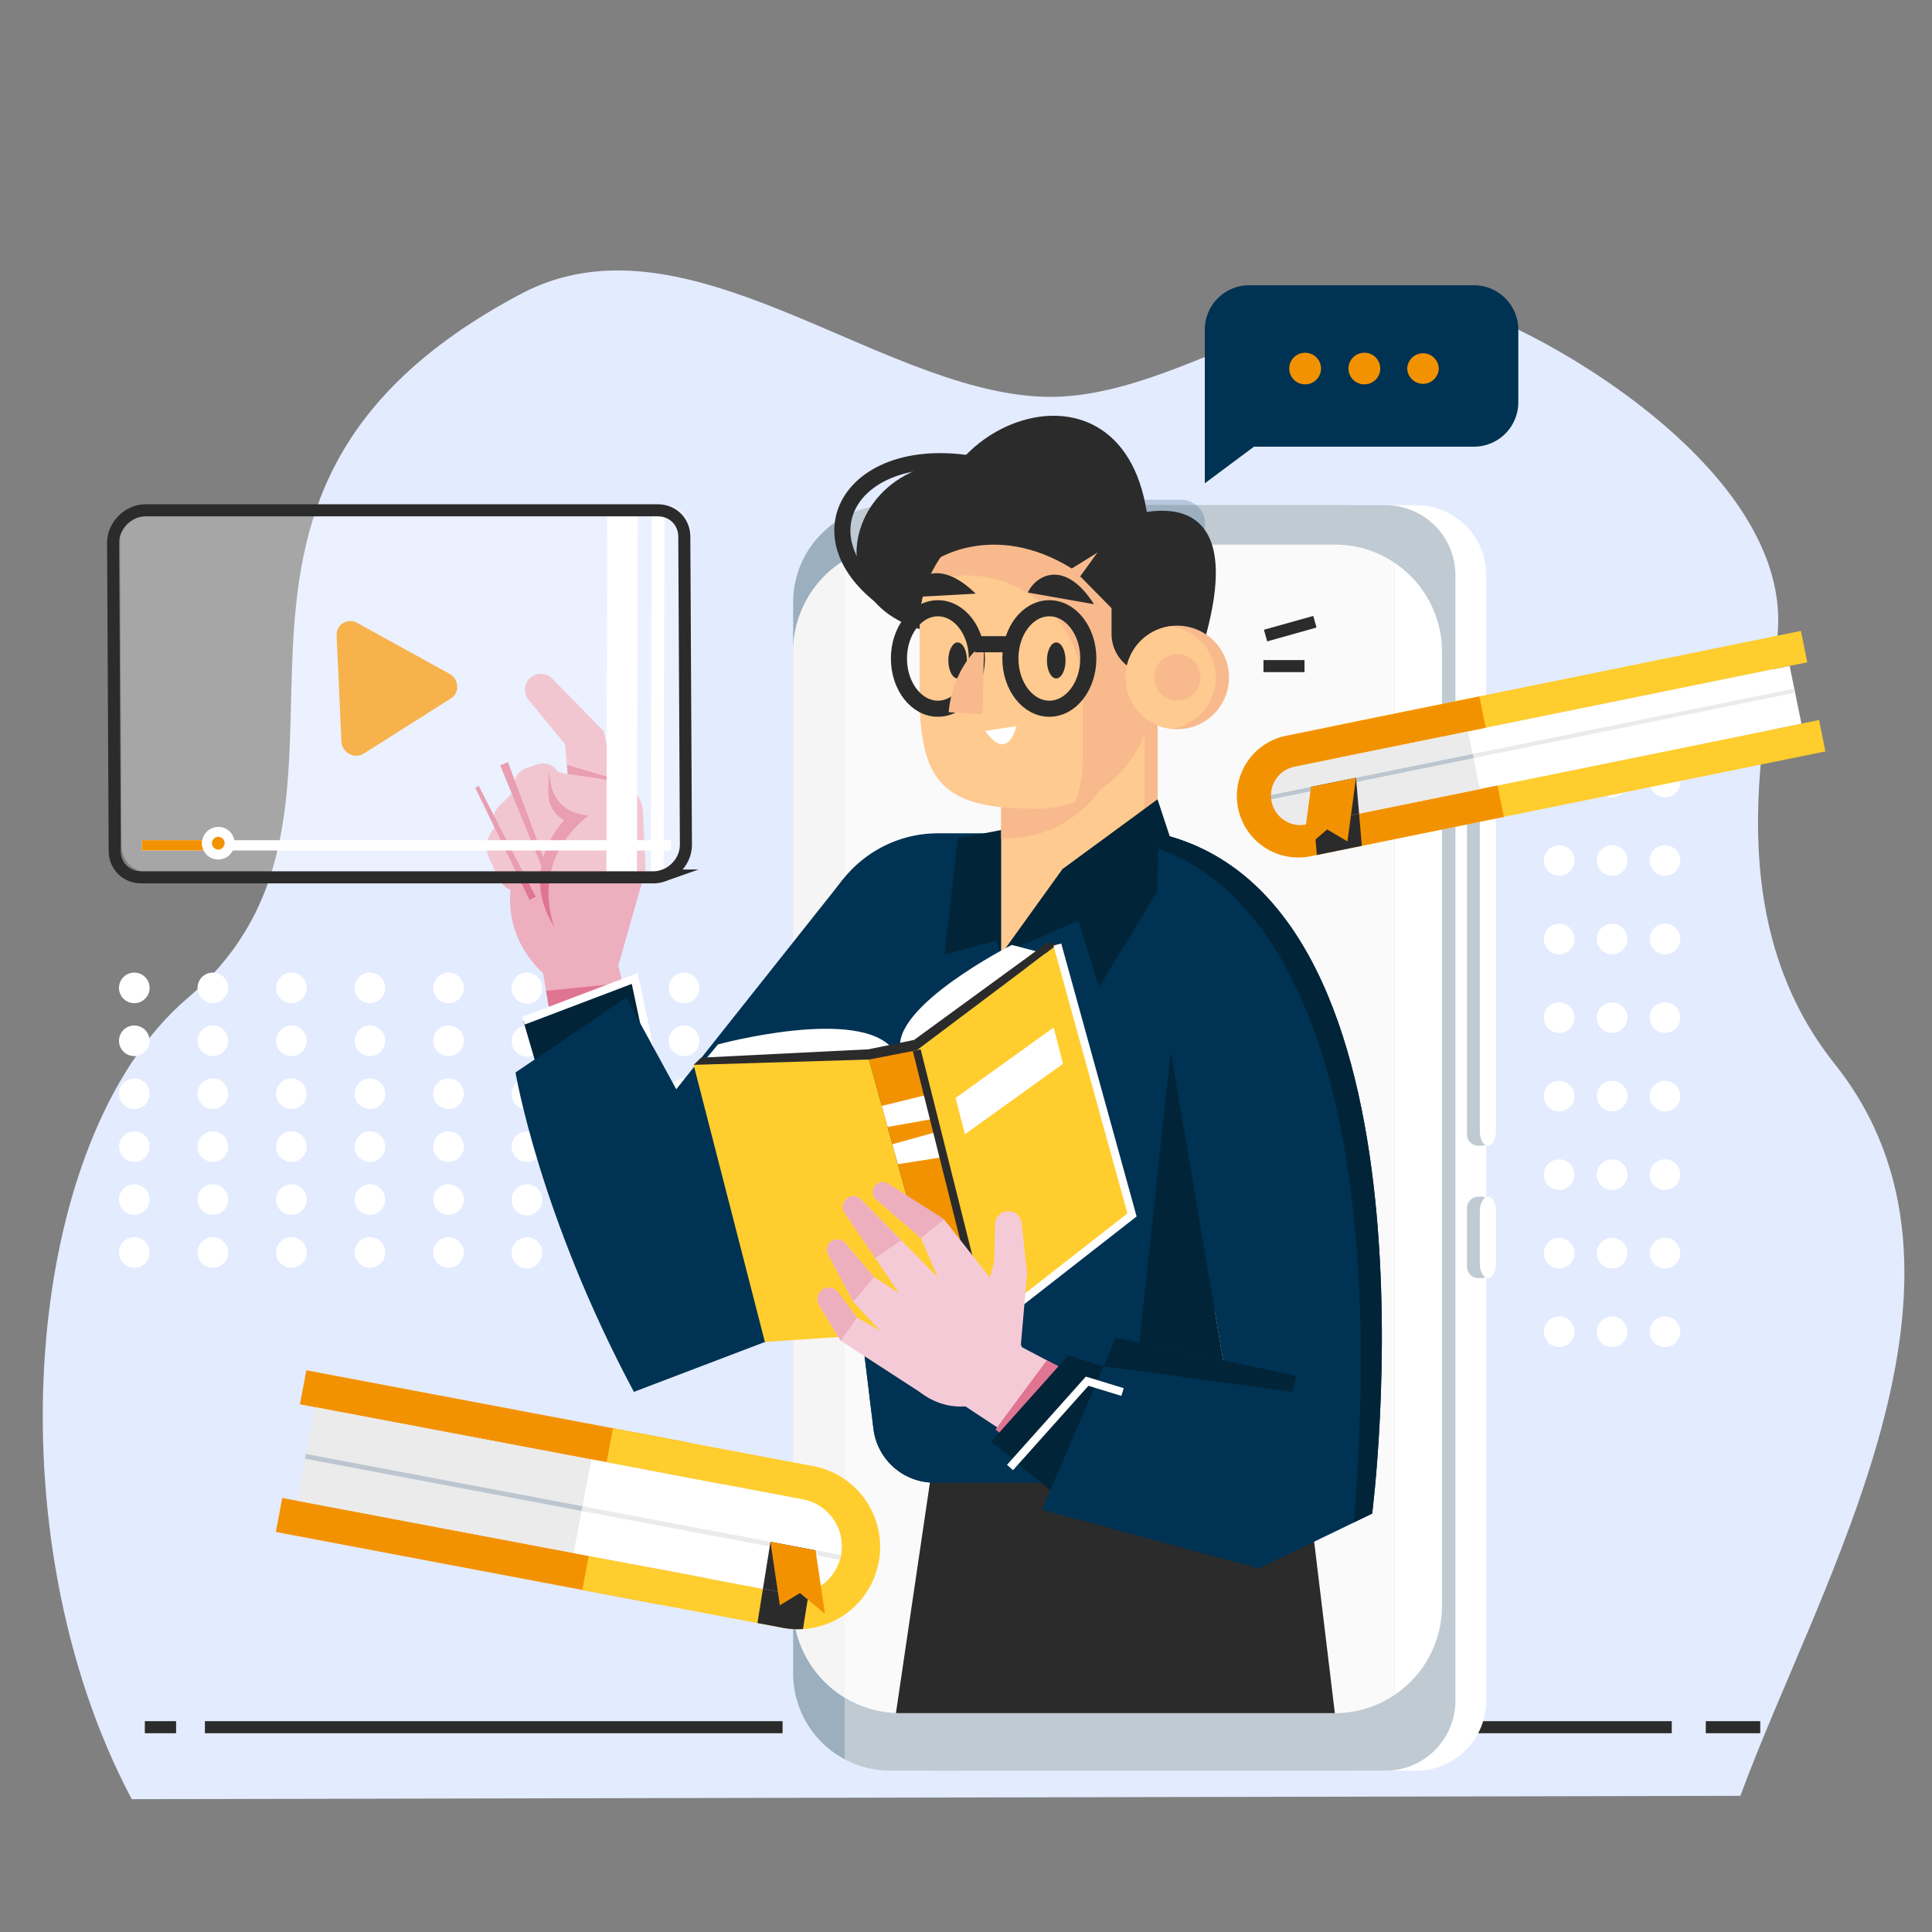 <svg width="120" height="120" fill="none" xmlns="http://www.w3.org/2000/svg"><rect width="100%" height="100%" fill="#808080" stroke="none"/><g clip-path="url(#a)"><path d="M8.185 111.75c-8.696-16.335-6.836-41 3.484-49.772 14.103-11.988-3.645-30.85 20.71-43.735 10.138-5.364 21.96 5.904 32.24 6.394 9.21.439 18.739-9.488 28.091-4.89 6.255 2.648 18.192 10.405 17.727 19.285-.24 4.589-4.239 17.323 3.511 27.04 10.577 13.263-.895 32.026-5.851 45.471l-99.912.207z" fill="#E3EBFF"/><path d="M105.949 107.279h3.382M61.105 107.279h42.73M12.727 107.279h35.88M8.996 107.279h1.942" stroke="#2B2B2B" stroke-width=".75" stroke-miterlimit="10"/><path d="M8.341 62.309a.95.95 0 1 0 0-1.9.95.95 0 0 0 0 1.9zM13.22 62.309a.95.95 0 1 0 0-1.9.95.95 0 0 0 0 1.9zM18.099 62.309a.95.95 0 1 0 0-1.9.95.95 0 0 0 0 1.9zM22.978 62.309a.95.95 0 1 0 0-1.9.95.95 0 0 0 0 1.9zM28.807 61.359a.95.95 0 1 1-1.9 0 .95.95 0 1 1 1.9 0zM33.682 61.359a.95.95 0 1 1-1.899.001.95.95 0 0 1 1.9-.001zM38.56 61.359a.95.95 0 1 1-1.9 0 .95.95 0 1 1 1.9 0zM43.44 61.359a.95.95 0 1 1-1.9 0 .95.95 0 1 1 1.9 0zM9.291 64.646a.95.95 0 1 1-1.9 0 .95.95 0 1 1 1.9 0zM14.17 64.646a.95.95 0 1 1-1.9 0 .95.95 0 1 1 1.9 0zM19.05 64.646a.95.95 0 1 1-1.902 0 .95.95 0 1 1 1.901 0zM23.928 64.646a.95.95 0 1 1-1.9 0 .95.95 0 1 1 1.9 0zM28.807 64.646a.95.95 0 1 1-1.9 0 .95.95 0 1 1 1.9 0zM33.682 64.646a.95.95 0 1 1-1.899.001.95.95 0 0 1 1.9-.001zM38.56 64.646a.95.95 0 1 1-1.9 0 .95.95 0 1 1 1.9 0zM43.44 64.646a.95.95 0 1 1-1.9 0 .95.95 0 1 1 1.9 0zM8.341 68.885a.95.95 0 1 0 0-1.9.95.95 0 0 0 0 1.9zM13.22 68.885a.95.95 0 1 0 0-1.9.95.95 0 0 0 0 1.9zM18.099 68.885a.95.95 0 1 0 0-1.9.95.95 0 0 0 0 1.9zM22.978 68.885a.95.95 0 1 0 0-1.9.95.95 0 0 0 0 1.9zM28.807 67.935a.95.95 0 1 1-1.9 0 .95.95 0 1 1 1.9 0zM33.682 67.935a.95.95 0 1 1-1.899.001.95.95 0 0 1 1.9-.001zM38.56 67.935a.95.95 0 1 1-1.9 0 .95.95 0 1 1 1.9 0zM43.44 67.935a.95.95 0 1 1-1.9 0 .95.95 0 1 1 1.9 0zM8.341 72.17a.95.95 0 1 0 0-1.9.95.95 0 0 0 0 1.9zM13.22 72.17a.95.95 0 1 0 0-1.9.95.95 0 0 0 0 1.9zM18.099 72.17a.95.95 0 1 0 0-1.9.95.95 0 0 0 0 1.9zM22.978 72.17a.95.95 0 1 0 0-1.9.95.95 0 0 0 0 1.9zM28.807 71.22a.95.95 0 1 1-1.9 0 .95.95 0 1 1 1.9 0zM33.682 71.22a.95.95 0 1 1-1.9.002.95.95 0 0 1 1.9-.002zM38.56 71.22a.95.95 0 1 1-1.9 0 .95.95 0 1 1 1.9 0zM43.44 71.22a.95.95 0 1 1-1.9 0 .95.95 0 1 1 1.9 0zM9.291 74.509a.95.95 0 1 1-1.9 0 .95.95 0 1 1 1.9 0zM14.17 74.509a.95.95 0 1 1-1.9 0 .95.95 0 1 1 1.9 0zM19.05 74.509a.95.95 0 1 1-1.902 0 .95.95 0 1 1 1.901 0zM23.928 74.509a.95.95 0 1 1-1.9 0 .95.95 0 1 1 1.9 0zM28.807 74.509a.95.95 0 1 1-1.9 0 .95.95 0 1 1 1.9 0zM33.682 74.509a.95.95 0 1 1-1.899.002.95.95 0 0 1 1.9-.002zM38.56 74.509a.95.95 0 1 1-1.9 0 .95.95 0 1 1 1.9 0zM43.44 74.509a.95.95 0 1 1-1.9 0 .95.95 0 1 1 1.9 0zM8.341 78.746a.95.95 0 1 0 0-1.9.95.95 0 0 0 0 1.9zM13.22 78.746a.95.95 0 1 0 0-1.9.95.95 0 0 0 0 1.9zM18.099 78.746a.95.95 0 1 0 0-1.9.95.95 0 0 0 0 1.9zM22.978 78.746a.95.95 0 1 0 0-1.9.95.95 0 0 0 0 1.9zM28.807 77.796a.95.95 0 1 1-1.9 0 .95.95 0 1 1 1.9 0zM33.682 77.796a.95.95 0 1 1-1.899.002.95.95 0 0 1 1.9-.002zM38.56 77.796a.95.95 0 1 1-1.9 0 .95.95 0 1 1 1.9 0zM43.44 77.796a.95.95 0 1 1-1.9 0 .95.95 0 1 1 1.9 0zM103.415 49.52a.95.95 0 1 0 0-1.902.95.95 0 0 0 0 1.902zM103.415 54.397a.95.95 0 1 0 0-1.902.95.95 0 0 0 0 1.902zM103.415 59.276a.95.95 0 1 0 0-1.902.95.95 0 0 0 0 1.902zM103.415 64.155a.95.95 0 1 0 0-1.902.95.95 0 0 0 0 1.902zM103.415 69.032a.95.95 0 1 0 0-1.902.95.95 0 0 0 0 1.902zM103.415 73.91a.95.95 0 1 0 0-1.901.95.95 0 0 0 0 1.902zM103.415 78.787a.95.95 0 1 0 0-1.901.95.95 0 0 0 0 1.901zM103.415 83.666a.95.95 0 1 0 0-1.901.95.95 0 0 0 0 1.901zM100.13 49.52a.95.95 0 1 0 0-1.9.95.95 0 0 0 0 1.9zM100.13 54.397a.95.95 0 1 0 0-1.9.95.95 0 0 0 0 1.9zM100.13 59.276a.95.95 0 1 0 0-1.9.95.95 0 0 0 0 1.9zM100.13 64.155a.95.95 0 1 0 0-1.9.95.95 0 0 0 0 1.9zM100.13 69.032a.95.95 0 1 0 0-1.9.95.95 0 0 0 0 1.9zM100.13 73.91a.95.95 0 1 0 0-1.9.95.95 0 0 0 0 1.9zM100.13 78.787a.95.95 0 1 0 0-1.9.95.95 0 0 0 0 1.9zM100.13 83.666a.95.95 0 1 0 0-1.9.95.95 0 0 0 0 1.9zM96.841 49.52a.95.95 0 1 1 0-1.9.95.95 0 1 1 0 1.9zM96.841 54.399a.95.95 0 1 1 0-1.901.95.95 0 1 1 0 1.9zM96.841 59.276a.95.95 0 1 1 0-1.901.95.95 0 1 1 0 1.9zM96.841 64.155a.95.95 0 1 1 0-1.901.95.95 0 1 1 0 1.9zM96.841 69.032a.95.95 0 1 1 0-1.901.95.95 0 1 1 0 1.9zM96.841 73.91a.95.95 0 1 1 0-1.9.95.95 0 1 1 0 1.9zM96.841 78.79a.95.95 0 1 1 0-1.901.95.95 0 1 1 0 1.9zM96.841 83.666a.95.95 0 1 1 0-1.9.95.95 0 1 1 0 1.9zM87.963 31.377h-27.77a4.348 4.348 0 0 0-4.35 4.349v69.905a4.347 4.347 0 0 0 4.35 4.348h27.77a4.348 4.348 0 0 0 4.349-4.348V35.726a4.348 4.348 0 0 0-4.35-4.349z" fill="#fff"/><path d="M86.049 31.377h-27.77a4.348 4.348 0 0 0-4.35 4.349v69.905a4.348 4.348 0 0 0 4.35 4.348h27.77a4.348 4.348 0 0 0 4.349-4.348V35.726a4.348 4.348 0 0 0-4.35-4.349z" fill="#BFCAD3"/><path d="M86.624 32.234v76.886c-.91.547-1.97.859-3.103.859H55.31a5.971 5.971 0 0 1-2.846-.71 6.038 6.038 0 0 1-3.2-5.335V37.42a6.036 6.036 0 0 1 6.046-6.043h28.21a6.018 6.018 0 0 1 3.103.857z" fill="#BFCAD3"/><path opacity=".3" d="M64.914 32.541h8.436" stroke="#4C6E91" stroke-width="3" stroke-miterlimit="10" stroke-linecap="round" stroke-linejoin="round"/><path d="M86.624 34.96v70.311a6.606 6.606 0 0 1-3.715 1.136H55.926a6.658 6.658 0 0 1-6.66-6.66V40.485a6.661 6.661 0 0 1 3.199-5.693 6.627 6.627 0 0 1 3.46-.965H82.91a6.564 6.564 0 0 1 3.715 1.133z" fill="#FAFAFA"/><path opacity=".3" d="M52.465 105.437v3.832a6.032 6.032 0 0 1-3.2-5.332v-4.19a6.658 6.658 0 0 0 3.2 5.69zM52.465 32.088v2.705a6.661 6.661 0 0 0-3.2 5.693V37.42a6.033 6.033 0 0 1 3.2-5.333z" fill="#4C6E91"/><path d="M52.465 34.793v70.644a6.658 6.658 0 0 1-3.2-5.69V40.486a6.661 6.661 0 0 1 3.2-5.693z" fill="#F5F5F5"/><path d="M89.565 40.485v59.261a6.66 6.66 0 0 1-2.94 5.525V34.963a6.648 6.648 0 0 1 2.94 5.522z" fill="#fff"/><path d="M91.825 71.164h.178a.708.708 0 0 0 .708-.708V46.643a.708.708 0 0 0-.708-.708h-.178a.708.708 0 0 0-.708.709v23.812c0 .391.317.708.708.708zM91.825 79.385h.178a.708.708 0 0 0 .708-.709v-3.638a.708.708 0 0 0-.708-.708h-.178a.708.708 0 0 0-.708.708v3.639c0 .39.317.707.708.707z" fill="#BFCAD3"/><path d="M92.418 71.164c.278 0 .504-.405.504-.904V46.84c0-.499-.225-.905-.504-.905-.278 0-.504.406-.504.905v23.42c0 .501.226.904.504.904zM92.418 79.385c.278 0 .504-.406.504-.905v-3.245c0-.5-.225-.905-.504-.905-.278 0-.504.406-.504.905v3.245c0 .499.226.904.504.904z" fill="#fff"/><path d="M81.975 49.03a1.823 1.823 0 0 0 2.177 1.56l28.831-5.868.396 1.951-28.97 5.895a3.792 3.792 0 0 1-2.703-.456c-.055-.032-.11-.068-.165-.101a3.746 3.746 0 0 1-.855-.776 3.781 3.781 0 0 1-.78-1.648c-.01-.046-.019-.09-.024-.135-.017-.086-.026-.172-.036-.259a3.75 3.75 0 0 1 .135-1.43v-.003a3.815 3.815 0 0 1 2.906-2.678l28.97-5.895.396 1.95-28.83 5.867a1.831 1.831 0 0 0-1.448 2.026z" fill="#FFCD2E"/><path d="m111.16 41.365.73 3.583-27.737 5.645a1.825 1.825 0 0 1-2.155-1.425 1.829 1.829 0 0 1 1.426-2.156l27.736-5.647z" fill="#fff"/><path d="M78.968 49.651a1.823 1.823 0 0 0 2.177 1.553l11.868-2.414.396 1.951-12.005 2.443a3.816 3.816 0 0 1-4.502-2.98A3.818 3.818 0 0 1 79.88 45.7l12.005-2.443.396 1.949-11.868 2.414c-.041.007-.082.02-.12.029-.02.005-.041.01-.06.017-.03.007-.06.019-.09.028-.04.015-.078.03-.117.048-.014.008-.028.012-.043.02-.002.002-.002.002-.005.002-.163.08-.312.182-.441.302-.017.015-.034.034-.05.05a1.942 1.942 0 0 0-.363.512v.002a.797.797 0 0 0-.058.142c-.019.048-.036.096-.048.144a.847.847 0 0 0-.03.13l-.008.045a2.41 2.41 0 0 0-.02.13v.005c-.004.05-.009.1-.006.153a2.002 2.002 0 0 0 .014.264v.007z" fill="#F39200"/><path d="m91.183 45.43.73 3.583-10.769 2.191a1.825 1.825 0 0 1-2.19-1.822 1.829 1.829 0 0 1 1.463-1.759l10.766-2.193z" fill="#EBEBEB"/><path opacity=".3" d="m92.084 46.709.052.254-13.168 2.681a1.954 1.954 0 0 1-.015-.261l13.13-2.674z" fill="#4C6E91"/><path d="m111.445 42.768.052.254-19.975 4.066a1.954 1.954 0 0 1-.014-.262l19.937-4.058z" fill="#EBEBEB"/><path d="m84.415 50.54.172 1.996-2.796.569-.084-.99-.086-1.007 2.794-.569z" fill="#2B2B2B"/><path d="m84.226 48.307.021.261.168 1.97-2.793.57-.168-1.971-.024-.262 2.796-.568z" fill="#2B2B2B"/><path d="m80.898 52.83 1.536-1.312 1.258.744.533-3.955-2.796.568-.53 3.956zM42.496 93.434l-.48 2.537a1.666 1.666 0 0 1-1.949 1.328l-22.533-4.26-.401 2.114 23.613 4.464a2.959 2.959 0 0 0 3.456-2.357l.8-4.229a2.959 2.959 0 0 0-2.357-3.456L19.03 85.111l-.4 2.115 22.533 4.26a1.67 1.67 0 0 1 1.332 1.948z" fill="#F39200"/><path d="m19.548 87.4-1.099 5.813 20.347 3.847a2.959 2.959 0 0 0 1.1-5.812L19.548 87.4z" fill="#EBEBEB"/><path d="M54.576 97.034a5.1 5.1 0 0 1-3.986 4.053l-.087.019a5.04 5.04 0 0 1-1.896 0l-12.439-2.352.4-2.114 12.205 2.309a4.092 4.092 0 0 0 .497.05c.014 0 .026.003.038 0 .046 0 .091 0 .14-.002a1.92 1.92 0 0 0 .165-.012c.048-.005.096-.012.146-.02.115-.016.23-.04.343-.071.05-.012.099-.03.147-.044.007-.004.014-.004.021-.007.012-.002.022-.007.034-.012a2.94 2.94 0 0 0 .362-.156 2.972 2.972 0 0 0 .502-.324l.017-.01c.043-.033.084-.071.127-.11.046-.04.091-.084.132-.13.026-.026.053-.052.077-.08.033-.037.067-.075.096-.114a1.578 1.578 0 0 0 .144-.192l.036-.053c.043-.067.084-.134.122-.204a2.584 2.584 0 0 0 .142-.295l.033-.084.027-.072c.012-.033.024-.067.033-.1.012-.032.02-.065.03-.096l.002-.013c.01-.026.014-.052.021-.081a2.943 2.943 0 0 0-.437-2.34 2.95 2.95 0 0 0-1.893-1.24l-12.204-2.31.4-2.114 12.44 2.352a5.09 5.09 0 0 1 3.271 2.143 5.115 5.115 0 0 1 .792 3.826z" fill="#FFCD2E"/><path d="M52.227 96.588c-.019.099-.043.195-.072.288a2.944 2.944 0 0 1-1.533 1.82 2.94 2.94 0 0 1-1.85.25L35.628 96.46l1.1-5.813 13.142 2.484a2.935 2.935 0 0 1 1.893 1.241c.427.627.617 1.414.463 2.215z" fill="#fff"/><path opacity=".3" d="M36.4 93.597c-.019.098-.043.194-.072.288l-17.383-3.286.055-.292 17.4 3.29z" fill="#4C6E91"/><path d="M52.225 96.589c-.02.098-.043.194-.072.288l-16.032-3.031.055-.293 16.05 3.036z" fill="#EBEBEB"/><path d="M50.248 98.85c-.048.014-.096.03-.147.043a2.813 2.813 0 0 1-.343.072c-.05.007-.096.014-.147.019a1.92 1.92 0 0 1-.165.012c-.046.002-.094.002-.14.002h-.038c-.053-.002-.105-.002-.158-.007-.055-.005-.113-.01-.17-.017a4.067 4.067 0 0 1-.168-.026l-1.385-.262.468-2.92 2.803.53-.41 2.554z" fill="#2B2B2B"/><path d="M49.874 101.184c-.415.027-.84.003-1.267-.079l-1.56-.295.34-2.126 1.386.261c.055.01.115.02.167.027a4.092 4.092 0 0 0 .33.024c.014 0 .026.002.038 0 .045 0 .09 0 .139-.003.055-.002.11-.005.165-.012.048-.005.096-.012.147-.019.115-.017.23-.04.343-.072.05-.012.099-.029.147-.043l-.375 2.337z" fill="#2B2B2B"/><path d="m51.24 100.238-1.552-1.291-1.25.76-.586-3.945 2.803.53.585 3.946z" fill="#F39200"/><path d="M52.384 54.59 41.157 68.738 39.37 86.452l10.106-3.847L59.5 68.087 52.384 54.59z" fill="#003253"/><path d="m42.008 67.665 3.878 7.944-2.4-9.806-1.478 1.862z" fill="#003253"/><path d="M82.91 106.406H55.648l2.302-15.617h23.076l1.884 15.617z" fill="#2B2B2B"/><path d="M79.067 75.635a18.742 18.742 0 0 1-2.354 3.72l-7.98 12.735H58.03a3.809 3.809 0 0 1-3.78-3.348L52.979 78.32l-2.196-17.988c-.607-4.538 2.92-8.575 7.5-8.575h13.663c8.328 5.076 11.127 15.497 7.121 23.877z" fill="#003253"/><path d="m59.482 52.082-.814 7.215 9.59-2.619-.379-5.414-8.397.818z" fill="#012438"/><path d="M71.896 49.647 59.48 52.083l1.642 4.596 1.059 2.594 8.721-3.797.994-5.83z" fill="#012438"/><path d="M71.899 40.55v11.182l-5.911 2.254-3.804 5.287V40.551h9.715z" fill="#FFCA8F"/><path d="M71.897 42.639h-.819v9.254h.819V42.64zM69.676 40.614v4.243a7.179 7.179 0 0 1-.715 3.14 7.236 7.236 0 0 1-6.516 4.091c-.089 0-.175 0-.261-.005V39.32h7.375a6.993 6.993 0 0 1 .117 1.294z" fill="#F8BA8C"/><path d="M60.135 39.476c-11.504 0-7.604-14.335 3.7-9.987l-3.7 9.987z" fill="#2B2B2B"/><path d="M62.76 29.413c-9.163-3.058-13.99 3.7-7.365 8.117" stroke="#2B2B2B" stroke-miterlimit="10"/><path d="M71.584 38.755v4.243a7.179 7.179 0 0 1-.716 3.139 7.251 7.251 0 0 1-4.096 3.677 7.215 7.215 0 0 1-2.42.415c-5.837 0-7.23-1.685-7.23-7.231v-4.243c0-.912.17-1.786.477-2.59.146-.382.324-.746.53-1.092a7.212 7.212 0 0 1 6.223-3.55 7.232 7.232 0 0 1 6.977 5.326 7.385 7.385 0 0 1 .255 1.906z" fill="#F8BA8C"/><path d="M67.255 42.977v4.244a7.179 7.179 0 0 1-.48 2.592 7.215 7.215 0 0 1-2.419.415c-5.837 0-7.231-1.685-7.231-7.232v-4.243c0-.912.17-1.785.478-2.59A7.232 7.232 0 0 1 67 41.072c.154.57.24 1.167.252 1.784.002.038.002.082.002.122z" fill="#FFCA8F"/><path d="M69.04 39.363v-1.586l-1.946-1.978 2.601-3.597s8.741-3.536 4.803 8.604l-1.92.854c-1.663.742-3.538-.475-3.538-2.297z" fill="#2B2B2B"/><path d="M71.896 40.484v5.743a3.162 3.162 0 0 1-1.027-.681 3.213 3.213 0 0 1 .622-5.062c.028-.02.062-.036.09-.05v.05h.315z" fill="#F8BA8C"/><path d="M76.336 42.08a3.215 3.215 0 1 1-6.43-.004 3.215 3.215 0 0 1 6.43.003z" fill="#F8BA8C"/><path d="M75.513 42.08a3.216 3.216 0 0 1-2.801 3.187 3.215 3.215 0 0 1 0-6.376 3.213 3.213 0 0 1 2.8 3.19z" fill="#FFCA8F"/><path d="M74.564 42.077a1.44 1.44 0 1 1-2.88 0 1.44 1.44 0 0 1 2.88 0z" fill="#F8BA8C"/><path d="M58.255 44.02c1.336 0 2.42-1.398 2.42-3.12 0-1.724-1.084-3.12-2.42-3.12-1.336 0-2.42 1.396-2.42 3.12 0 1.722 1.084 3.12 2.42 3.12z" stroke="#2B2B2B" stroke-miterlimit="10"/><path d="M59.48 42.14c.32 0 .58-.502.58-1.12 0-.617-.26-1.118-.58-1.118-.319 0-.578.501-.578 1.119 0 .617.26 1.118.579 1.118z" fill="#2B2B2B"/><path d="M61.124 39.904c-2.095 1.683-2.198 4.332-2.198 4.332l2.102.137" fill="#F8BA8C"/><path d="M65.177 44.02c1.336 0 2.42-1.398 2.42-3.12 0-1.724-1.084-3.12-2.42-3.12-1.336 0-2.42 1.396-2.42 3.12 0 1.722 1.084 3.12 2.42 3.12zM60.547 40.014h2.34" stroke="#2B2B2B" stroke-miterlimit="10"/><path d="m71.305 32.376-4.733 2.933c-4.956-3.055-8.623-.43-8.623-.43-1.64-8.524 12.055-14.023 13.356-2.503z" fill="#2B2B2B"/><path d="m61.195 45.397 1.942-.297c.002 0-.533 2.325-1.942.297z" fill="#fff"/><path d="m71.896 49.647-5.912 4.339 2.273 7.32 4.867-7.944-1.228-3.715z" fill="#012438"/><path d="M66.184 41.02c0 .617-.26 1.12-.578 1.12-.32 0-.579-.5-.579-1.12 0-.616.26-1.118.579-1.118.319 0 .578.502.578 1.119zM63.836 36.803c.561-1.16 2.352-2.04 4.114.727l-4.114-.727zM56.434 37.103c.283-1.257 1.824-2.522 4.168-.23l-4.168.23z" fill="#2B2B2B"/><path d="M79.069 75.636a18.742 18.742 0 0 1-2.355 3.72l-7.98 12.734H58.033a3.809 3.809 0 0 1-3.78-3.348l-1.273-10.42 19.925-4.62 6.163 1.934zM53.287 75.61l-.835-16.436-5.018 14.66 5.853 1.775z" fill="#003253"/><path d="m78.606 39.476 3.064-.859M78.477 41.373h2.548" stroke="#2B2B2B" stroke-width=".75" stroke-miterlimit="10"/><path d="m38.403 59.972 1.703-5.978-8.272.485c-.893 4.258 2.488 6.446 2.488 6.446l4.08-.953zM38.665 50.626l-3.115.759-.264-3.046-.185-2.112-2.277-2.765a.99.99 0 0 1 1.47-1.322l3.205 3.278.902 4.04.264 1.168z" fill="#EDAEBE"/><path d="m35.285 48.34 3.118 1.118-.242-1.077-2.95-.881.074.84z" fill="#E07591"/><path d="m37.285 48.724-2.635-.794a1.08 1.08 0 0 0-1.27-.454l-.712.243a1.083 1.083 0 0 0-.727 1.152l.028.25-1.022 1.003a.901.901 0 0 0-.14 1.108l-.297.464a1.711 1.711 0 0 0-.108 1.656l.569 1.21c.285.606.957.933 1.613.784l6.213-1.428-1.512-5.194z" fill="#EDAEBE"/><path d="m29.735 48.818 3.54 6.886-.386.192-3.37-6.97.216-.108zM31.551 47.338l3.043 8.177-.223.086-3.305-8.073.485-.19zM35.622 53.828l-.907-5.023 3.185 1.413-2.278 3.61z" fill="#E07591"/><path d="m40.107 53.993-.175-3.57a2.045 2.045 0 0 0-1.752-1.926l-3.209-.463a.661.661 0 0 0-.746.758c.137.857.78 1.544 1.625 1.733l.674.151s-3.602 2.532-2.112 6.867l5.695-3.55z" fill="#EDAEBE"/><path d="m34.084 47.906.12.756a2.307 2.307 0 0 0 1.776 1.892l.545.122s-3.557 2.412-2.112 6.866c-2.282-3.65.627-6.6.627-6.6a1.86 1.86 0 0 1-.982-1.67l.026-1.366z" fill="#E07591"/><path d="m38.404 59.972 1.478 6.22-4.672 3.085-1.67-10.004 4.864.699z" fill="#EDAEBE"/><path d="m38.663 61.063-4.745.48.209 1.243 4.536-1.724z" fill="#E07591"/><path d="m40.549 66.067-1.126-5.292-6.92 2.628 1.794 6.13 6.252-3.466z" fill="#012438"/><path d="m32.504 63.403 6.92-2.628 1.125 5.292" stroke="#fff" stroke-width=".5" stroke-miterlimit="10"/><path d="m48.38 79.33-9.487-17.37-6.873 4.652s1.461 8.803 7.353 19.841l9.007-7.123zM85.227 94.007l-1.128.544-5.937 2.866s-6.094-36.014-6.25-36.58c-.122-.45-.029-5.867.017-8.11l.02-.965c18.184 4.18 13.278 42.245 13.278 42.245z" fill="#003253"/><path d="m78.164 97.418 6.725-6.197.34 2.786-7.065 3.41z" fill="#003253"/><path d="m85.228 94.007-1.128.544c2.65-33.756-7.992-40.485-12.17-41.825l.019-.964c18.185 4.18 13.28 42.245 13.28 42.245z" fill="#012438"/><path d="M55.509 65.223c-2.06-2.758-10.913-.353-10.913-.353l-.955 1.147 11.868-.794zM55.942 65.302c-.684-2.763 6.902-6.613 6.902-6.613l2.175.572-9.077 6.04z" fill="#fff"/><path d="m53.937 65.174-10.392.52-.463.445 11.26.29-.405-1.255z" fill="#2B2B2B"/><path d="m53.938 65.175 2.839-.583.302.633-3.1.586-.041-.636z" fill="#2B2B2B"/><path d="m65.07 58.541-8.293 6.05.166.641 8.731-6.564-.605-.127z" fill="#2B2B2B"/><path d="m53.978 65.81-10.896.33 4.426 17.21 11.11-.744-4.64-16.795z" fill="#FFCD2E"/><path d="m61.366 82.445-2.753.161-2.841-10.296-.343-1.24-.296-1.071-.36-1.308-.796-2.88 2.964-.579.705 2.753.387 1.498.208.809.404 1.567 2.721 10.586z" fill="#F39200"/><path d="m58.033 69.482-2.9.516-.36-1.308 2.873-.706.387 1.498zM58.646 71.858l-2.873.451-.343-1.24 2.813-.778.403 1.567z" fill="#fff"/><path d="m65.673 58.668-8.732 6.566 4.426 17.21 8.942-6.98-4.636-16.796z" fill="#FFCD2E"/><path d="m65.675 58.668 4.637 16.795-7.8 6.089" stroke="#fff" stroke-width=".5" stroke-miterlimit="10"/><path d="m61.823 75.457-1.36 5.035-2.967-4.881-1.594.928 1.376 4.976 4.785-.399.627-3.593-.867-2.066z" fill="#FFCD2E"/><path d="m59.352 68.194 6.096-4.376.576 2.259-6.092 4.373-.58-2.256z" fill="#fff"/><path d="m61.273 82.508-4.332-17.276" stroke="#2B2B2B" stroke-width=".5" stroke-miterlimit="10"/><path d="m63.265 85.18.53-6.087-.336-3.115a.829.829 0 0 0-1.654.072l-.05 2.311-.532 1.95 2.042 4.869z" fill="#F5CAD7"/><path d="m63.89 84.739-1.826-4.66-6.7 3.906c1.7 4.004 4.816 3.339 4.816 3.339l3.71-2.585z" fill="#F5CAD7"/><path d="m62.06 80.078-2.217 1.877-.089-.147-1.502-2.464-.003-.008-1.053-2.438-2.767-2.39a.615.615 0 0 1 .734-.984l3.475 2.217 2.678 3.399.744.938z" fill="#F5CAD7"/><path d="m60.237 81.246-.478.562-1.416 1.66-.612-.753-1.313-1.62-.072-.089-.256-.317-1.724-2.549-1.91-2.83a.637.637 0 0 1 .005-.717l.021-.03a.636.636 0 0 1 .975-.085l2.551 2.587 2.011 2.038.238.23 1.123 1.085.857.828z" fill="#F5CAD7"/><path d="m58.363 81.94-.331.785-.279 4.14-5.534-3.588-1.346-2.21a.713.713 0 0 1 .818-1.05.73.73 0 0 1 .36.253l1.18 1.572 1.433.811-1.668-1.802-1.557-2.936a.634.634 0 0 1 .077-.705.628.628 0 0 1 .532-.226.628.628 0 0 1 .437.223l1.803 2.117 2.489 1.599 1.586 1.017z" fill="#F5CAD7"/><path d="m52.482 77.205 1.802 2.116-1.289 1.527-1.557-2.935a.638.638 0 0 1 .074-.708.636.636 0 0 1 .97 0zM52.48 74.566a.636.636 0 0 1 .974-.084l2.552 2.587-.104.014-1.536 1.061-1.91-2.83a.637.637 0 0 1 .005-.717l.019-.031zM58.642 75.739 57.2 76.898l-2.768-2.39a.615.615 0 0 1 .735-.984l3.475 2.215zM53.233 81.84l-1.01 1.435-1.347-2.21a.713.713 0 0 1 .819-1.049.73.73 0 0 1 .36.252l1.178 1.572z" fill="#EDAEBE"/><path d="m63.087 83.473 4.695 2.474-3.327 4.368-4.521-2.98 3.153-3.862z" fill="#F5CAD7"/><path d="m61.832 88.786 3.187-4.296 2.76 1.457-4.358 4.142-1.589-1.303z" fill="#E07591"/><path d="m61.559 89.547 4.79-5.36 3.437 1.05-4.114 7.665-4.113-3.355zM70.578 85.182l5.729 1.272-3.59-21.151-2.139 19.879z" fill="#012438"/><path d="m64.715 93.766 4.596-10.682 11.184 2.366-2.333 11.967-13.447-3.65z" fill="#003253"/><path d="m69.31 83.084 11.184 2.366-.197 1.004-11.75-1.594.763-1.776z" fill="#012438"/><path d="m62.734 91.148 4.79-5.359 2.2.672" stroke="#fff" stroke-width=".5" stroke-miterlimit="10"/><path d="M91.543 17.717H77.592a2.76 2.76 0 0 0-2.76 2.76v9.542l3.053-2.275h13.66a2.76 2.76 0 0 0 2.76-2.76v-4.505a2.764 2.764 0 0 0-2.762-2.762z" fill="#003253"/><path d="M81.026 23.87a.98.98 0 1 0 0-1.958.98.98 0 0 0 0 1.959zM84.706 23.87a.98.98 0 1 0 0-1.958.98.98 0 0 0 0 1.959zM89.365 22.891a.98.98 0 0 1-1.959 0 .98.98 0 0 1 1.959 0zM22.196 38.695l5.717 3.154c.602.333.657 1.173.098 1.529l-5.419 3.43c-.576.364-1.356-.063-1.387-.757l-.298-6.583c-.031-.682.682-1.109 1.289-.773z" fill="#F39200"/><path opacity=".3" d="M41.648 54.052c-.201.072-.42.113-.64.113H9.203c-.934 0-1.647-.706-1.651-1.635l-.09-17.203-.009-1.785v-.152c-.007-1.08.939-2.023 2.023-2.023H41.28c.144 0 .28.017.413.048.722.173 1.233.8 1.238 1.584l.002.54.01 1.786.089 16.814c.002.862-.593 1.635-1.383 1.913z" fill="#fff"/><path d="M41.224 54.382c-.201.072-.42.112-.64.112h-.154l.002-1.67.002-.638.041-20.487h.38c.144 0 .28.017.412.048l-.04 20.439v.638l-.003 1.558zM39.56 54.494h-1.896l.005-1.67.002-.638.041-20.487h1.896l-.04 20.487-.005.638-.003 1.67z" fill="#fff"/><path d="M41.225 54.38c-.202.072-.42.113-.64.113H8.776c-.934 0-1.646-.706-1.651-1.635l-.089-17.203-.01-1.785v-.151c-.007-1.08.939-2.024 2.024-2.024h31.802c.144 0 .28.017.413.048.722.173 1.233.8 1.238 1.584l.003.54.01 1.786.088 16.814c.002.862-.59 1.635-1.38 1.913z" stroke="#2B2B2B" stroke-width=".75" stroke-miterlimit="10"/><path d="M8.805 52.824h32.85l.025-.639H8.826l-.021.639z" fill="#fff"/><path d="M12.647 52.822H8.805l.024-.637h3.736a.97.97 0 0 0 .082.636z" fill="#F39200"/><path d="M14.57 52.372a1.02 1.02 0 0 1-1.018 1.013c-.4 0-.741-.23-.902-.564a.972.972 0 0 1-.084-.636c.087-.468.502-.826.996-.826a1.008 1.008 0 0 1 1.008 1.013z" fill="#fff"/><path d="M13.951 52.372a.396.396 0 0 1-.396.394.392.392 0 0 1-.39-.394c0-.216.177-.394.395-.394a.39.39 0 0 1 .391.394z" fill="#F39200"/></g><defs><clipPath id="a"><path fill="#fff" d="M0 0h120v120H0z"/></clipPath></defs></svg>